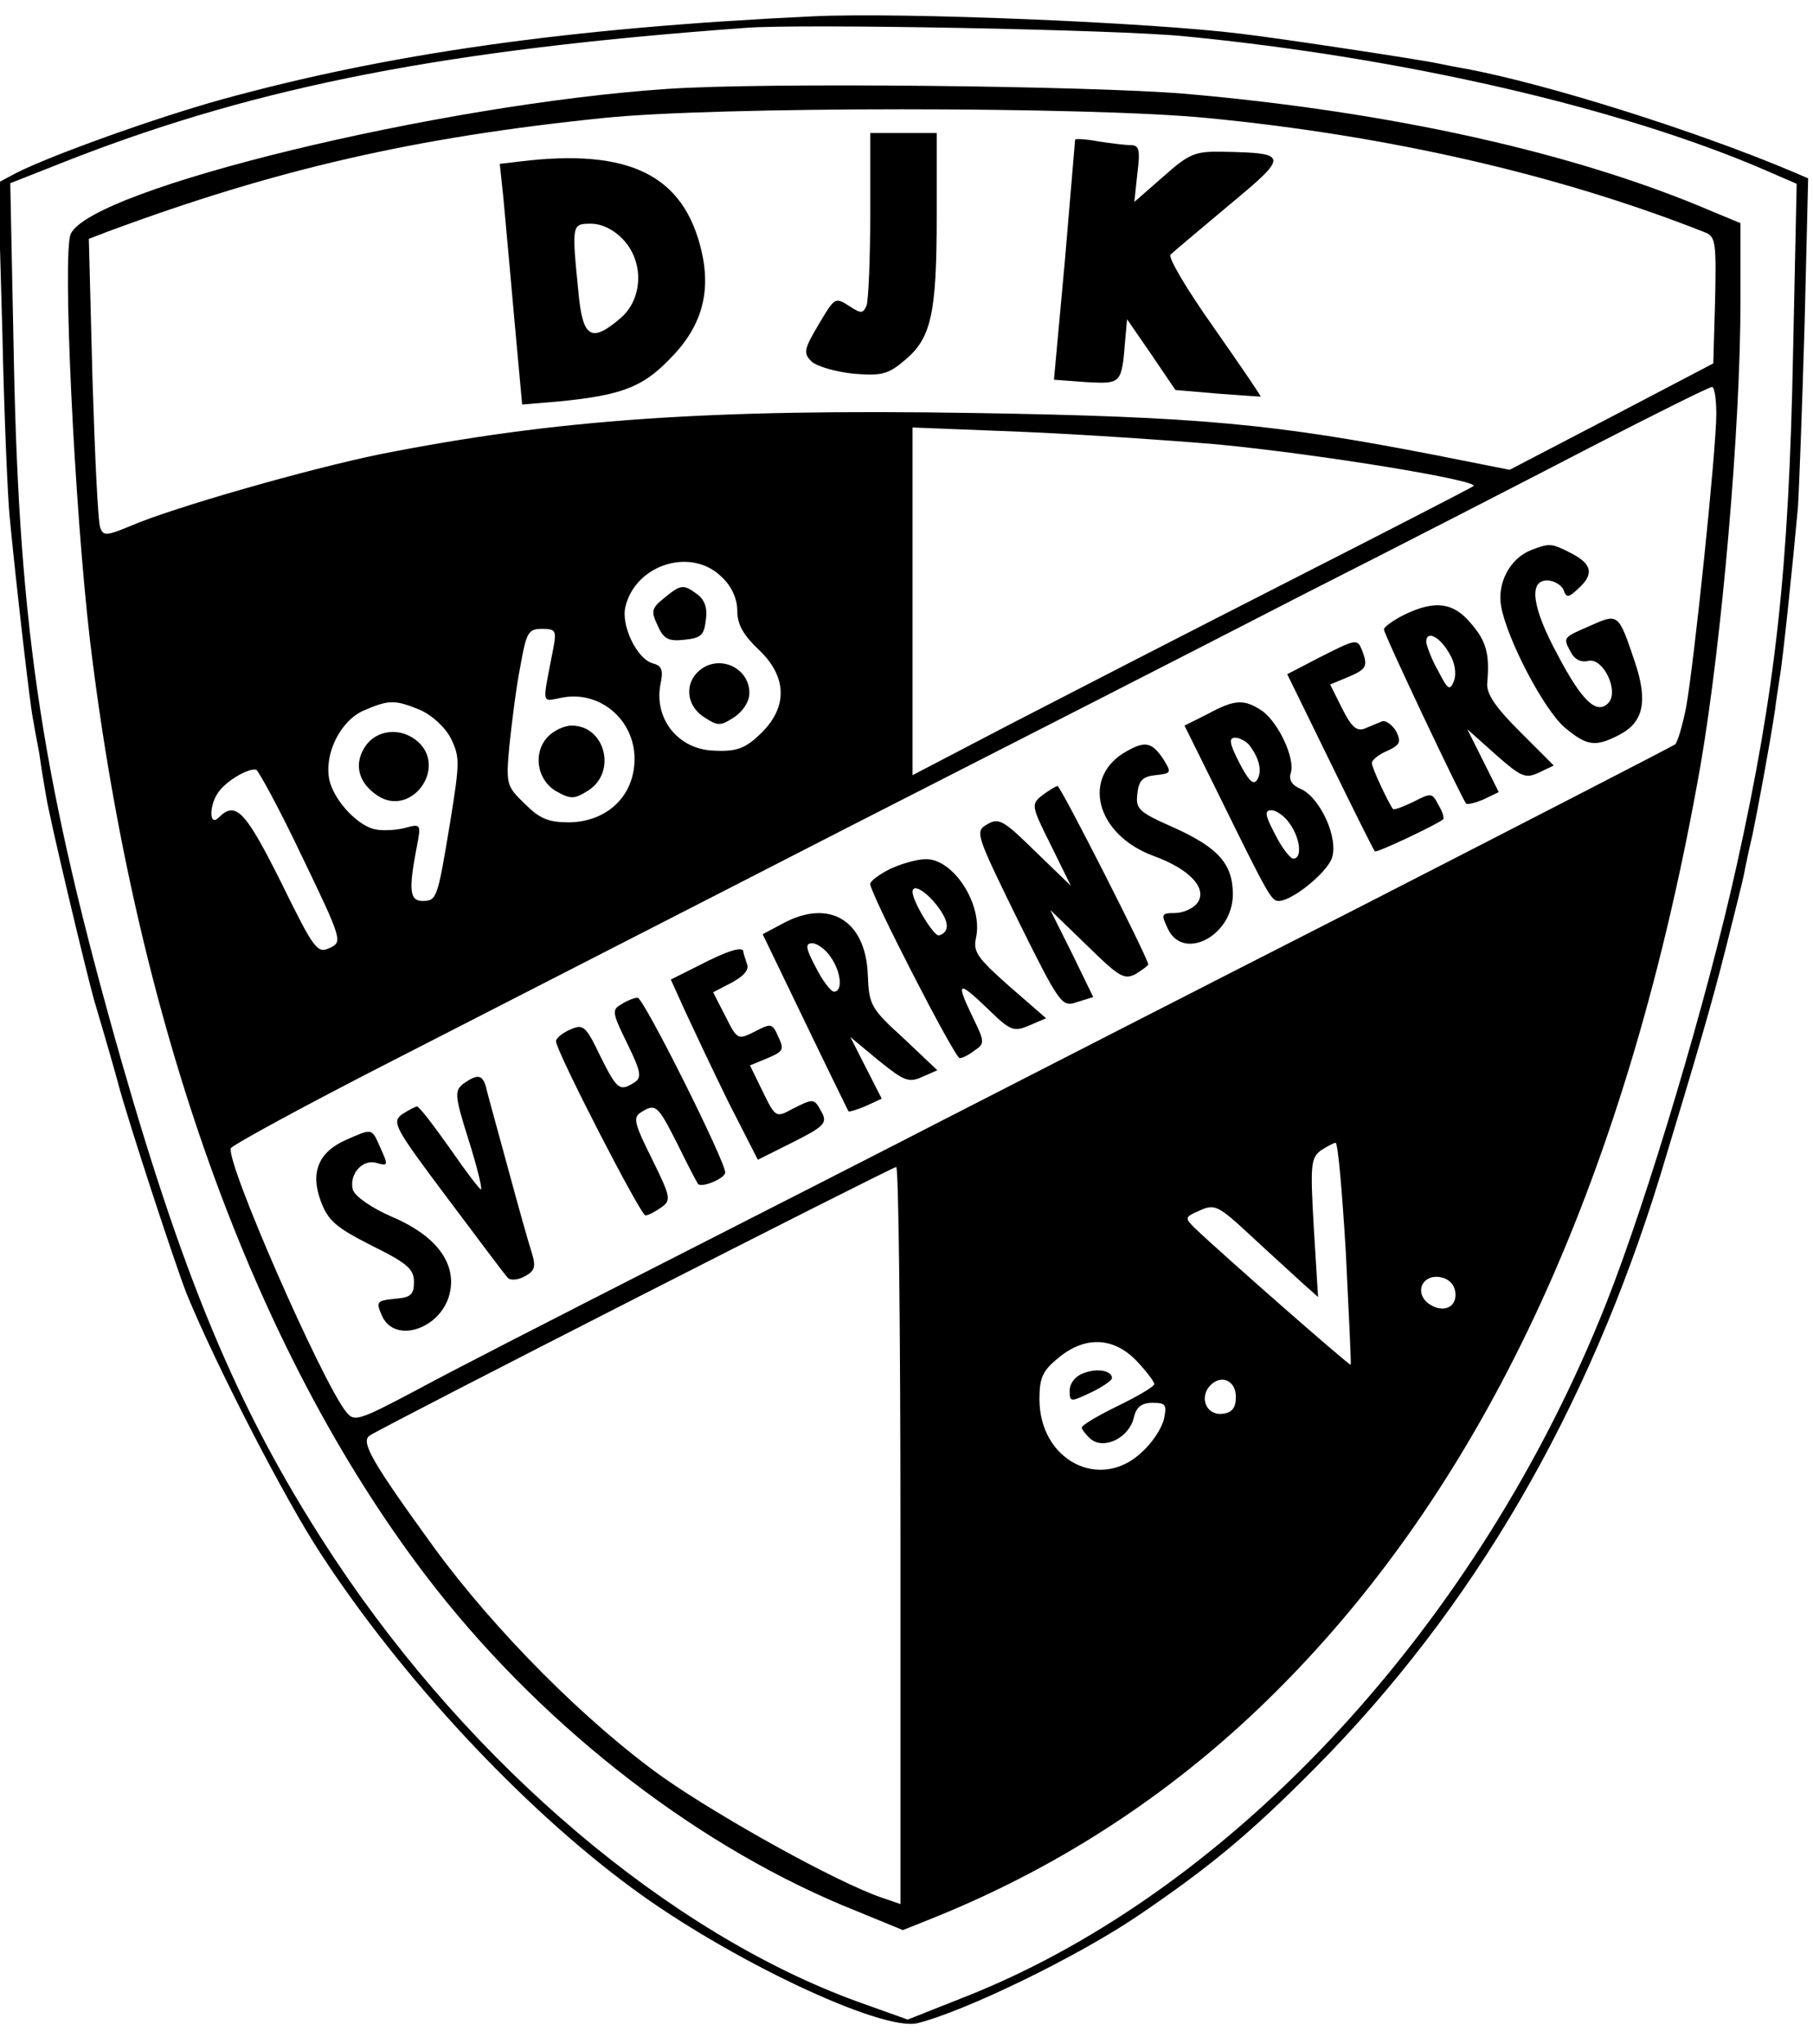 <?xml version="1.0" standalone="no"?>
<!DOCTYPE svg PUBLIC "-//W3C//DTD SVG 20010904//EN"
 "http://www.w3.org/TR/2001/REC-SVG-20010904/DTD/svg10.dtd">
<svg version="1.0" xmlns="http://www.w3.org/2000/svg"
 width="300pt" height="338pt" viewBox="0 0 300 338"
 preserveAspectRatio="xMidYMid meet">

<g transform="translate(0,338) scale(0.1,-0.1)"
fill="#000000" stroke="none">
<path d="M1345 3353 c-402 -19 -701 -61 -980 -138 -108 -30 -281 -92 -338
-121 l-30 -16 7 -252 c3 -138 9 -273 12 -301 11 -115 34 -312 38 -331 2 -12 7
-39 11 -60 3 -22 8 -52 11 -69 6 -39 67 -294 80 -340 17 -57 36 -123 39 -135
15 -58 96 -305 114 -350 47 -115 162 -339 222 -430 133 -204 332 -418 514
-552 158 -117 413 -238 473 -224 77 19 264 109 367 179 116 79 182 133 291
243 262 264 451 589 571 979 63 208 85 283 109 378 14 56 28 111 30 122 2 11
8 40 14 65 9 44 28 145 37 205 2 17 6 41 8 55 5 27 22 192 30 280 2 30 7 165
11 300 l6 245 -28 12 c-159 67 -404 144 -537 169 -12 2 -33 6 -47 9 -27 6
-258 41 -325 49 -152 19 -562 36 -710 29z m615 -33 c361 -35 721 -118 960
-221 l53 -23 -6 -280 c-7 -359 -29 -557 -93 -846 -49 -222 -148 -553 -216
-725 -210 -530 -615 -969 -1055 -1145 l-101 -40 -84 30 c-310 113 -636 389
-863 730 -153 231 -245 445 -354 825 -130 456 -169 708 -178 1156 l-6 296 104
41 c310 120 618 180 1114 216 91 7 618 -3 725 -14z"/>
<path d="M1105 3233 c-376 -25 -954 -165 -988 -240 -14 -32 6 -451 32 -673 76
-630 269 -1169 555 -1545 182 -239 435 -439 690 -546 l100 -41 55 22 c212 86
401 211 564 374 351 350 582 855 701 1531 35 204 66 556 66 768 l0 128 -46 19
c-226 97 -530 165 -874 195 -158 13 -694 19 -855 8z m891 -48 c301 -29 585
-94 827 -190 16 -7 17 -19 15 -112 l-3 -104 -168 -88 -169 -88 -121 24 c-267
52 -392 64 -767 70 -439 7 -692 -11 -980 -68 -118 -24 -342 -88 -412 -118 -41
-17 -47 -18 -52 -4 -4 9 -9 120 -13 247 l-6 231 34 13 c276 102 505 155 819
187 185 19 798 19 996 0z m844 -490 c0 -59 -37 -414 -50 -485 -6 -30 -14 -57
-18 -61 -4 -3 -239 -124 -522 -269 -283 -144 -591 -302 -685 -350 -93 -48
-305 -156 -470 -240 -165 -84 -347 -177 -404 -208 -100 -53 -105 -54 -119 -36
-41 53 -198 411 -190 435 2 5 123 71 268 145 146 75 479 245 740 379 261 133
606 309 765 391 160 81 376 192 480 246 105 54 193 98 198 98 4 0 7 -20 7 -45z
m-825 -50 c168 -16 436 -60 423 -69 -2 -2 -138 -72 -303 -156 -165 -84 -373
-191 -462 -237 l-163 -85 0 288 0 287 178 -7 c97 -4 245 -14 327 -21z m-820
-220 c16 -15 25 -36 25 -55 0 -23 10 -40 35 -64 47 -44 49 -94 6 -137 -28 -28
-43 -33 -86 -30 -56 5 -93 55 -82 110 5 23 2 30 -13 34 -26 7 -53 63 -45 94
17 70 110 99 160 48z m-279 -115 c-19 -99 -21 -90 13 -84 63 13 121 -36 121
-101 0 -61 -45 -104 -108 -105 -35 0 -49 6 -74 31 -30 29 -31 32 -25 97 4 37
11 95 18 130 10 56 13 62 36 62 22 0 24 -3 19 -30z m-221 -104 c20 -9 41 -28
51 -47 15 -31 15 -39 -1 -138 -21 -127 -22 -131 -46 -131 -21 0 -23 18 -10 86
8 41 8 42 -18 35 -14 -4 -36 -5 -48 -3 -29 4 -70 47 -78 82 -9 43 18 98 57
115 42 18 51 18 93 1z m-195 -243 c67 -139 67 -141 45 -151 -20 -9 -25 -3 -80
109 -59 118 -75 135 -103 107 -17 -17 -16 23 1 44 15 19 49 38 61 35 4 -2 39
-66 76 -144z m1727 -655 c5 -101 9 -184 8 -185 -1 -3 -214 184 -258 226 -17
17 -17 18 8 29 25 11 30 9 83 -40 31 -29 70 -64 85 -78 l28 -25 -7 114 c-6
104 -5 115 11 128 11 7 22 13 25 13 4 0 11 -82 17 -182z m-737 -467 l0 -610
-32 11 c-75 26 -264 131 -360 198 -128 91 -280 244 -380 381 -103 142 -122
175 -106 185 30 19 864 444 871 444 4 0 7 -274 7 -609z m918 403 c4 -26 -20
-37 -44 -20 -24 18 -11 48 18 44 14 -2 24 -11 26 -24z m-527 -115 c16 -17 29
-34 29 -38 0 -4 -27 -20 -60 -36 -33 -16 -60 -32 -60 -36 0 -3 7 -12 15 -19
22 -18 63 2 71 35 4 18 13 25 31 25 22 0 24 -3 19 -27 -4 -16 -20 -40 -37 -55
-69 -65 -169 -13 -169 88 0 35 5 47 31 68 44 37 92 35 130 -5z m164 -59 c0
-18 -6 -26 -21 -28 -26 -4 -40 24 -23 45 18 21 44 11 44 -17z"/>
<path d="M1440 3026 c0 -74 -3 -142 -6 -151 -6 -14 -9 -14 -29 -1 -23 15 -24
14 -50 -30 -25 -42 -26 -48 -12 -62 9 -8 40 -17 69 -20 47 -4 58 -1 86 23 43
36 52 77 52 238 l0 137 -55 0 -55 0 0 -134z"/>
<path d="M1779 3149 c0 -2 -8 -93 -17 -201 l-18 -196 54 -4 c58 -3 58 -3 64
71 l3 33 40 -58 40 -59 70 -6 c39 -3 71 -5 71 -5 1 1 -34 52 -78 115 -44 62
-76 116 -71 120 4 4 48 41 97 82 99 82 99 86 -10 88 -47 1 -56 -3 -99 -41
l-48 -42 5 47 c5 39 3 47 -11 47 -9 0 -33 3 -53 6 -21 4 -38 5 -39 3z"/>
<path d="M861 3113 l-34 -4 6 -57 c3 -31 11 -121 18 -199 l13 -142 60 5 c102
10 138 23 182 68 54 53 71 110 55 180 -29 126 -119 171 -300 149z m170 -129
c35 -37 33 -98 -4 -130 -49 -42 -63 -33 -70 44 -11 111 -11 112 21 112 18 0
38 -10 53 -26z"/>
<path d="M2533 2470 c-35 -14 -56 -55 -49 -93 10 -55 71 -171 105 -200 37 -31
51 -33 91 -12 40 21 47 56 25 121 -27 80 -27 80 -74 59 -46 -20 -45 -19 -31
-45 6 -11 17 -16 28 -13 25 6 52 -51 33 -70 -19 -19 -43 3 -83 79 -43 79 -49
124 -18 124 11 0 23 -7 27 -15 5 -14 8 -14 24 1 27 24 24 41 -11 59 -33 17
-36 17 -67 5z"/>
<path d="M2323 2363 c-18 -9 -33 -20 -33 -24 0 -8 129 -280 136 -288 2 -2 15
1 29 7 l25 12 -26 52 -26 52 47 -42 c42 -37 49 -40 71 -30 l25 12 -56 56 c-41
41 -56 63 -54 81 4 47 -1 68 -27 98 -29 35 -60 39 -111 14z m76 -65 c9 -15 11
-33 7 -44 -7 -17 -10 -15 -26 16 -11 19 -19 41 -20 48 0 21 23 9 39 -20z"/>
<path d="M2182 2292 l-52 -27 71 -145 c39 -80 72 -146 74 -148 3 -3 104 45
113 53 2 2 -1 13 -8 24 -10 20 -12 20 -41 5 -17 -8 -32 -14 -34 -12 -7 9 -35
68 -35 76 0 5 11 14 25 20 22 10 24 15 15 33 -7 11 -17 18 -23 16 -7 -3 -20
-8 -29 -12 -13 -5 -22 3 -37 33 l-20 40 29 12 c31 13 34 18 24 44 -8 20 -9 20
-72 -12z"/>
<path d="M1998 2199 l-38 -19 56 -113 c84 -171 88 -177 100 -177 22 0 79 46
88 71 11 33 -19 99 -51 114 -15 6 -21 15 -17 27 7 24 -20 82 -47 102 -30 20
-45 20 -91 -5z m69 -51 c17 -22 22 -44 13 -58 -6 -9 -14 -1 -29 28 -17 33 -18
42 -7 42 7 0 18 -6 23 -12z m67 -130 c18 -25 21 -58 6 -58 -5 0 -19 18 -30 40
-17 32 -18 40 -6 40 8 0 22 -10 30 -22z"/>
<path d="M1865 2138 c-77 -42 -52 -139 45 -174 60 -22 90 -55 70 -79 -7 -8
-23 -15 -36 -15 -22 0 -23 -2 -12 -25 25 -56 108 -13 108 56 0 50 -24 77 -97
110 -59 26 -64 31 -61 56 2 22 9 29 30 31 27 3 27 4 12 28 -18 26 -29 29 -59
12z"/>
<path d="M1725 2065 c-19 -15 -19 -17 14 -83 l33 -67 -59 57 c-52 51 -60 56
-79 45 -21 -12 -20 -15 50 -158 71 -143 73 -145 99 -136 l26 8 -35 72 -36 72
60 -58 c53 -52 62 -58 81 -48 11 7 21 14 21 16 0 10 -145 295 -150 295 -3 0
-14 -7 -25 -15z"/>
<path d="M1473 1943 c-18 -9 -33 -20 -33 -25 0 -16 140 -288 148 -288 5 0 16
6 25 13 17 11 16 15 -3 54 -29 60 -25 62 23 16 39 -38 44 -40 70 -29 l28 12
-61 53 c-53 47 -60 57 -55 80 12 55 -38 132 -84 130 -14 0 -41 -8 -58 -16z
m77 -60 c21 -27 22 -44 4 -50 -8 -3 -44 56 -44 72 0 14 21 2 40 -22z"/>
<path d="M1294 1852 l-32 -17 70 -145 c38 -79 71 -146 72 -148 2 -1 15 3 29 9
l26 12 -26 51 -26 51 47 -39 c42 -34 50 -37 72 -27 l25 11 -56 53 c-54 49 -57
55 -59 104 -3 91 -64 128 -142 85z m80 -54 c18 -25 21 -58 6 -58 -5 0 -19 18
-30 40 -17 32 -18 40 -6 40 8 0 22 -10 30 -22z"/>
<path d="M1158 1784 l-48 -24 24 -53 c13 -28 45 -96 71 -149 l49 -96 58 29
c52 26 57 32 48 49 -13 24 -13 24 -49 6 -27 -15 -28 -14 -49 29 l-21 43 29 12
c26 11 28 14 18 35 -10 23 -12 23 -39 9 -28 -14 -29 -14 -49 26 l-20 39 31 16
c20 11 29 21 25 31 -3 9 -6 18 -6 20 0 10 -28 1 -72 -22z"/>
<path d="M1028 1719 c-16 -9 -15 -14 10 -65 23 -47 24 -56 12 -64 -25 -16 -29
-12 -57 44 -24 50 -28 53 -50 43 -12 -5 -23 -14 -23 -19 0 -16 140 -288 148
-288 5 0 16 6 26 13 17 12 16 17 -15 80 -29 58 -32 69 -19 77 25 16 28 13 61
-52 17 -35 33 -65 34 -66 6 -7 45 9 45 19 0 19 -135 289 -145 289 -5 0 -18 -5
-27 -11z"/>
<path d="M767 1588 c-15 -12 -15 -19 8 -92 14 -44 23 -81 21 -83 -1 -2 -24 28
-51 67 -27 38 -51 70 -55 70 -3 0 -14 -6 -25 -13 -17 -13 -12 -22 75 -138 51
-68 96 -128 100 -132 4 -5 17 -4 28 2 17 9 19 16 12 39 -5 15 -23 79 -40 142
-17 63 -34 123 -36 133 -6 20 -14 21 -37 5z"/>
<path d="M573 1495 c-46 -20 -60 -54 -42 -102 12 -32 25 -43 84 -73 59 -29 70
-39 70 -60 0 -21 -5 -26 -32 -28 -30 -3 -31 -5 -21 -28 22 -49 102 -20 113 41
9 48 -25 92 -95 122 -35 15 -62 34 -66 45 -7 25 15 51 38 45 21 -6 21 -5 6 28
-13 29 -12 29 -55 10z"/>
<path d="M1099 2391 c-21 -17 -22 -22 -11 -45 10 -23 18 -27 45 -24 27 3 32 7
35 33 3 19 -2 33 -14 42 -23 17 -27 17 -55 -6z"/>
<path d="M1161 2274 c-29 -21 -27 -60 4 -80 23 -15 27 -15 50 0 15 10 25 26
25 40 0 40 -46 63 -79 40z"/>
<path d="M906 2161 c-25 -27 -17 -72 15 -90 24 -13 29 -13 53 2 47 31 27 107
-28 107 -13 0 -31 -9 -40 -19z"/>
<path d="M604 2145 c-19 -29 -11 -60 21 -81 55 -36 115 45 67 89 -28 25 -69
21 -88 -8z"/>
<path d="M1793 1109 c-14 -5 -23 -17 -23 -29 0 -19 1 -19 35 -3 19 9 35 20 35
24 0 12 -24 17 -47 8z"/>
</g>
</svg>
